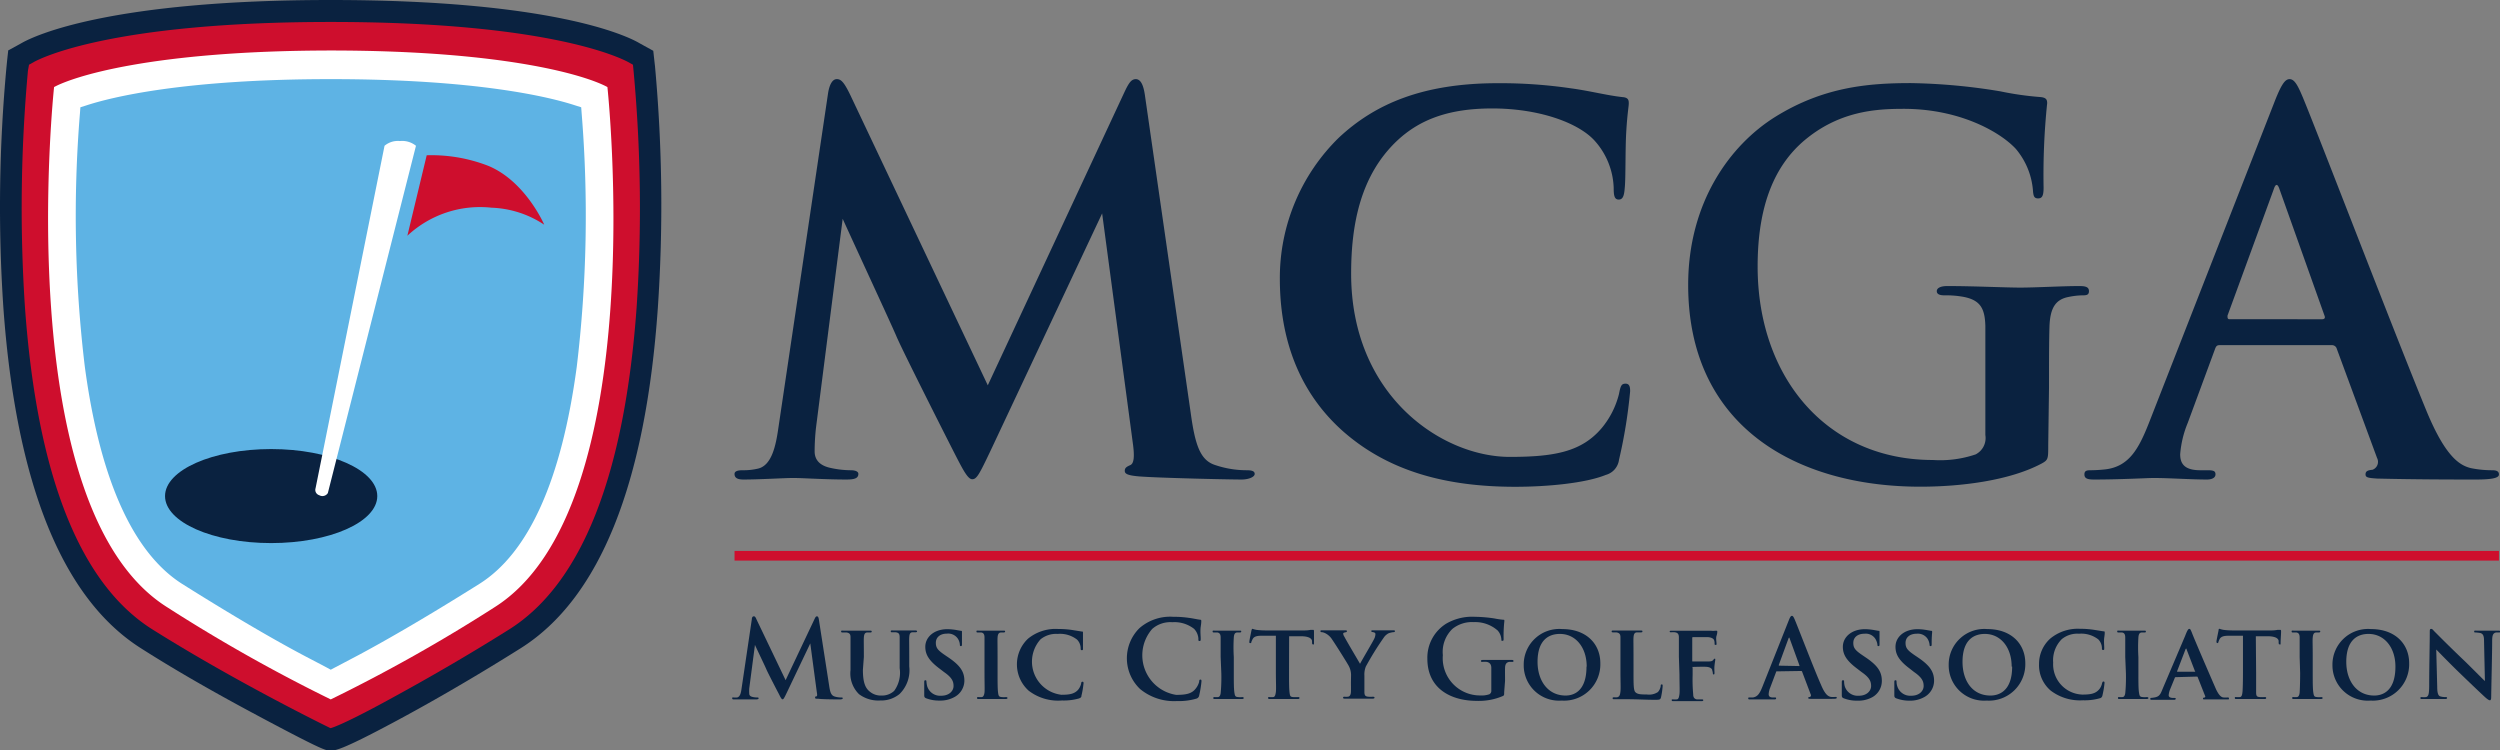 <svg xmlns="http://www.w3.org/2000/svg" viewBox="0 0 258.43 77.54"><rect x="0" y="0" width="258.43" height="77.54" fill="#808080" stroke="none"/><defs><style>.cls-1{fill:#0a2240;}.cls-2{fill:#ce0e2d;}.cls-3{fill:#fff;}.cls-4{fill:#5eb3e4;}.cls-5{fill:none;stroke:#ce0e2d;stroke-miterlimit:10;}</style></defs><title>brand-logo</title><g id="Layer_2" data-name="Layer 2"><g id="Layer_1-2" data-name="Layer 1"><path class="cls-1" d="M67.71,6.86l-.07-.61-.11-1-.91-.5-.54-.3C64.75,3.67,57,0,34.19,0h0C11.42,0,3.64,3.67,2.31,4.41l-.54.3-.92.5-.11,1-.06.61a156.19,156.19,0,0,0-.33,25C1.66,50,6.44,61.85,14.55,67c4.7,3,9.52,5.61,12.73,7.32,6.15,3.27,6.41,3.27,6.88,3.27s1.07,0,6.49-2.9c2.91-1.55,7.56-4.15,13.19-7.69C62,61.85,66.73,50,68,31.86A157.58,157.58,0,0,0,67.71,6.86Z"/><path class="cls-2" d="M34.16,75.27s-9.53-4.63-18.41-10.21C8.26,60.35,3.83,49.15,2.58,31.76A155.77,155.77,0,0,1,2.89,7.3L3,6.69l.54-.3C4.26,6,11.6,2.27,34.19,2.27S64.13,6,64.89,6.39l.54.3.06.61a153.64,153.64,0,0,1,.32,24.46c-1.25,17.39-5.69,28.59-13.17,33.3-5.54,3.48-10.11,6-13,7.57C35.26,75,34.22,75.27,34.16,75.27Z"/><path class="cls-3" d="M62.79,9c-1.94-1.07-10-3.77-28.59-3.78h0C15.62,5.24,7.53,7.94,5.59,9c0,0-4.68,43.48,11.69,53.77A168.7,168.7,0,0,0,34.19,72.3a168,168,0,0,0,16.92-9.52C67.48,52.49,62.79,9,62.79,9Z"/><path class="cls-4" d="M60.13,11.76l-.05-.67-.63-.2c-2.51-.82-10-2.71-25.26-2.71h0c-15.27,0-22.74,1.89-25.25,2.71l-.63.2-.05.67a130.17,130.17,0,0,0,.51,26.16c1.57,11.68,5,19.23,10.06,22.44,6.66,4.19,10.92,6.55,13.32,7.79l1.58.83.46.25.47-.25L37,67.75c2.34-1.25,6.42-3.54,12.55-7.39,5.11-3.21,8.5-10.76,10.07-22.44A131,131,0,0,0,60.13,11.76Z"/><ellipse class="cls-1" cx="28.03" cy="51.28" rx="10.97" ry="4.86"/><path class="cls-2" d="M50.49,17.15a16.21,16.21,0,0,0-6.38-1.1l-2,8.32a11,11,0,0,1,8.7-2.9,10.48,10.48,0,0,1,5.45,1.76S54.33,18.75,50.49,17.15Z"/><path class="cls-3" d="M33,51.19a.66.66,0,0,0,.89-.22L43,15.07a2.26,2.26,0,0,0-1.66-.49,2.13,2.13,0,0,0-1.59.49l-7.13,35.4A.57.57,0,0,0,33,51.19Z"/><path class="cls-1" d="M123.09,42.71c.46,3.35,1,4.89,2.55,5.37a10.14,10.14,0,0,0,3.22.53c.47,0,.84.06.84.38s-.63.58-1.36.58c-1.3,0-8.48-.16-10.56-.32-1.2-.1-1.51-.26-1.51-.58s.21-.43.57-.59.47-.8.26-2.29l-3.17-23.73L102.42,46.54c-1.19,2.5-1.45,3-1.92,3s-1-1.07-1.82-2.66c-1.25-2.45-5.36-10.59-6-12.08-.47-1.12-3.75-8.19-5.57-12.18L84.36,44.14a22.45,22.45,0,0,0-.15,2.51c0,1,.67,1.49,1.56,1.7a9.86,9.86,0,0,0,2.18.26c.42,0,.78.11.78.38,0,.48-.46.58-1.25.58-2.18,0-4.52-.16-5.46-.16s-3.49.16-5.15.16c-.52,0-.94-.1-.94-.58,0-.27.31-.38.83-.38a6.51,6.51,0,0,0,1.56-.16c1.46-.31,1.88-2.39,2.14-4.2L85.61,9.56c.16-.9.47-1.38.89-1.38s.73.26,1.4,1.65l14.21,30L116.27,9.45c.41-.85.67-1.27,1.14-1.27s.78.53.94,1.65Z"/><path class="cls-1" d="M138.76,44.52c-5.1-4.58-6.46-10.54-6.46-15.7a20.27,20.27,0,0,1,6.09-14.58c3.75-3.51,8.7-5.64,16.45-5.64a50.35,50.35,0,0,1,7.55.53c2,.27,3.8.75,5.36.91.57.05.62.32.62.64s-.15,1.06-.26,2.92-.05,4.69-.15,5.75c-.06.8-.16,1.28-.63,1.28s-.52-.48-.52-1.23a7.66,7.66,0,0,0-2-4.89c-1.72-1.86-5.78-3.3-10.56-3.3-4.53,0-7.5,1.17-9.79,3.3-3.8,3.56-4.79,8.62-4.79,13.78,0,12.66,9.42,18.94,16.4,18.94,4.63,0,7.44-.53,9.52-3a8.88,8.88,0,0,0,1.77-3.51c.16-.85.26-1.06.68-1.06s.47.37.47.79a51.84,51.84,0,0,1-1.15,7.08A1.87,1.87,0,0,1,166,49.09c-2.08.85-6,1.23-9.37,1.23C149.48,50.32,143.49,48.72,138.76,44.52Z"/><path class="cls-1" d="M211.73,46c0,1.43,0,1.54-.67,1.91-3.39,1.81-8.49,2.4-12.55,2.4-12.75,0-24-6.18-24-20.86,0-8.51,4.32-14.47,9.05-17.4,5-3.09,9.63-3.46,14-3.46a61.71,61.71,0,0,1,9.21.85,31.67,31.67,0,0,0,4.12.59c.62.05.73.26.73.64a72,72,0,0,0-.37,8.72c0,.85-.15,1.12-.57,1.12s-.47-.27-.52-.69a7.6,7.6,0,0,0-1.77-4.42c-1.56-1.7-5.73-4.15-11.61-4.15-2.86,0-6.66.22-10.3,3.3-2.92,2.5-4.79,6.49-4.79,13,0,11.44,7.13,20,18.11,20a11.42,11.42,0,0,0,4.43-.58,1.9,1.9,0,0,0,1-2v-5c0-2.66,0-4.68,0-6.28-.05-1.81-.52-2.66-2.24-3a10.15,10.15,0,0,0-2-.16c-.46,0-.78-.11-.78-.43s.37-.53,1.1-.53c2.7,0,6,.16,7.54.16s4.38-.16,6.09-.16c.68,0,1,.11,1,.53s-.31.43-.67.43a7.75,7.75,0,0,0-1.41.16c-1.4.26-1.92,1.17-2,3-.05,1.6-.05,3.72-.05,6.38Z"/><path class="cls-1" d="M229.43,35.68c-.26,0-.36.11-.47.43l-2.81,7.61a10.55,10.55,0,0,0-.78,3.24c0,1,.47,1.65,2.08,1.65h.78c.63,0,.79.11.79.43s-.32.53-.89.53c-1.66,0-3.9-.16-5.52-.16-.57,0-3.43.16-6.14.16-.67,0-1-.1-1-.53s.32-.43.73-.43a14.35,14.35,0,0,0,1.51-.1c2.39-.32,3.38-2.13,4.43-4.79L235.21,10.3c.62-1.54,1-2.12,1.46-2.12s.78.48,1.3,1.7c1.25,2.93,9.57,24.63,12.91,32.72,2,4.79,3.48,5.54,4.58,5.8a11.1,11.1,0,0,0,2.18.21c.42,0,.68.11.68.43s-.47.53-2.4.53-6,0-10.2-.1c-.93-.06-1.19-.11-1.19-.43s.2-.43.72-.48a.87.87,0,0,0,.47-1.22l-4.16-11.28a.51.51,0,0,0-.52-.38ZM240.05,33c.26,0,.31-.16.26-.31l-4.68-13.15c-.16-.48-.37-.64-.58,0l-4.79,13.09c0,.21,0,.37.21.37Z"/><path class="cls-1" d="M85.71,70.87c.1.7.21,1,.54,1.12a2.23,2.23,0,0,0,.69.11c.1,0,.18,0,.18.08s-.14.12-.29.12-1.81,0-2.25-.07c-.26,0-.32,0-.32-.12s0-.09.12-.12.1-.17.05-.48l-.67-5L81.3,71.67c-.25.52-.31.62-.41.62s-.21-.22-.38-.56c-.27-.51-1.15-2.21-1.28-2.52s-.8-1.7-1.19-2.54l-.59,4.5a4.81,4.81,0,0,0,0,.52c0,.21.15.31.33.35a1.92,1.92,0,0,0,.47.06c.09,0,.17,0,.17.08s-.1.12-.27.12c-.47,0-1,0-1.16,0s-.75,0-1.1,0c-.11,0-.2,0-.2-.12s.06-.08.18-.08a1.62,1.62,0,0,0,.33,0c.31-.07.4-.5.45-.88L77.72,64c0-.19.1-.29.19-.29s.16,0,.3.34l3,6.26,3-6.34c.08-.17.14-.26.24-.26s.17.11.2.34Z"/><path class="cls-1" d="M89.2,69.24c0,1.36.27,1.93.77,2.3a1.77,1.77,0,0,0,1.16.36,1.85,1.85,0,0,0,1.3-.48A3.17,3.17,0,0,0,93,69.07V67.89c0-1.42,0-1.65,0-2s-.08-.48-.4-.53l-.35,0c-.11,0-.17,0-.17-.1s.06-.09.21-.09c.5,0,1.12,0,1.16,0s.74,0,1.14,0q.21,0,.21.09c0,.07-.06.1-.18.1l-.29,0c-.25,0-.32.19-.34.52s0,.54,0,2v1a3.44,3.44,0,0,1-1,2.86,3,3,0,0,1-2,.67,3.33,3.33,0,0,1-2.19-.65,3,3,0,0,1-.88-2.49V67.89c0-1.44,0-1.66,0-2s-.09-.44-.39-.51l-.4,0c-.11,0-.18,0-.18-.11s.08-.08.24-.08c.5,0,1.17,0,1.43,0l1.27,0c.16,0,.22,0,.22.09s-.06.1-.16.1l-.29,0c-.27,0-.34.21-.36.53s0,.58,0,2Z"/><path class="cls-1" d="M95.73,72.18c-.16-.07-.19-.14-.19-.33,0-.56,0-1.12,0-1.28s0-.25.12-.25.1.08.11.16a2.65,2.65,0,0,0,.07.44,1.4,1.4,0,0,0,1.44,1c.89,0,1.29-.54,1.29-1s-.13-.86-1-1.46l-.47-.36c-1.1-.83-1.45-1.46-1.45-2.24,0-1,.9-1.82,2.28-1.82a5.72,5.72,0,0,1,1,.1l.4.07c.09,0,.11,0,.11.12s0,.42,0,1.18c0,.21,0,.28-.11.28s-.1-.06-.11-.18A1.3,1.3,0,0,0,99,66a1.2,1.2,0,0,0-1.11-.5c-.73,0-1.15.4-1.15.94s.2.78,1,1.32l.31.21c1.24.84,1.64,1.5,1.64,2.4a1.93,1.93,0,0,1-1,1.67,3,3,0,0,1-1.57.38A3.72,3.72,0,0,1,95.73,72.18Z"/><path class="cls-1" d="M101.77,67.89c0-1.44,0-1.66,0-2s-.12-.47-.33-.51l-.35,0c-.1,0-.15,0-.15-.11s.06-.08.22-.08l1.3,0,1.25,0c.13,0,.19,0,.19.08s-.06.11-.16.11l-.25,0c-.27,0-.35.21-.37.53s0,.52,0,2v1.67c0,.89,0,1.61.05,2s.1.45.39.48a2.09,2.09,0,0,0,.42,0c.13,0,.17.05.17.1s-.08.1-.19.1c-.65,0-1.28,0-1.52,0s-.85,0-1.24,0c-.13,0-.2,0-.2-.1s0-.1.17-.1a2.16,2.16,0,0,0,.3,0c.18,0,.27-.22.3-.48s0-1.11,0-2Z"/><path class="cls-1" d="M106.34,71.4a3.65,3.65,0,0,1-.07-5.38,4.5,4.5,0,0,1,3.12-1,9.45,9.45,0,0,1,1.42.1l1,.16c.1,0,.14,0,.14.11s0,.21,0,.54,0,.86,0,1.06,0,.22-.12.22-.12-.08-.12-.21a1.29,1.29,0,0,0-.37-.88,2.85,2.85,0,0,0-2-.59,2.55,2.55,0,0,0-1.78.56,3.45,3.45,0,0,0,2.15,5.73c.86,0,1.35-.09,1.73-.51a1.61,1.61,0,0,0,.32-.64c0-.17.08-.2.15-.2s.1.06.1.14a9.08,9.08,0,0,1-.22,1.31c0,.17-.09.21-.25.28a5.82,5.82,0,0,1-1.75.21A5,5,0,0,1,106.34,71.4Z"/><path class="cls-1" d="M117.87,71.24a4.38,4.38,0,0,1-.08-6.31,4.84,4.84,0,0,1,3.5-1.17,10.52,10.52,0,0,1,1.61.11c.42.05.81.15,1.15.19.12,0,.13.06.13.13s0,.22-.06.61,0,1,0,1.2,0,.26-.13.26-.11-.1-.11-.25a1.61,1.61,0,0,0-.44-1,3.28,3.28,0,0,0-2.25-.69,2.85,2.85,0,0,0-2.08.69,4.14,4.14,0,0,0,2.47,6.82c1,0,1.59-.11,2-.62a1.9,1.9,0,0,0,.38-.73c0-.18.05-.23.14-.23s.1.08.1.17a10.75,10.75,0,0,1-.24,1.48.4.4,0,0,1-.29.32,6.41,6.41,0,0,1-2,.25A5.52,5.52,0,0,1,117.87,71.24Z"/><path class="cls-1" d="M126.18,67.89c0-1.44,0-1.66,0-2s-.12-.47-.33-.51l-.34,0c-.1,0-.16,0-.16-.11s.07-.08.22-.08l1.3,0,1.25,0c.14,0,.19,0,.19.08s-.05.11-.15.11l-.26,0c-.26,0-.34.21-.36.53a16.43,16.43,0,0,0,0,2v1.67c0,.89,0,1.61.06,2s.1.45.39.48a1.93,1.93,0,0,0,.42,0c.12,0,.16.05.16.1s-.07.1-.18.1c-.66,0-1.29,0-1.52,0s-.86,0-1.25,0c-.13,0-.2,0-.2-.1s.05-.1.17-.1a2.16,2.16,0,0,0,.3,0c.19,0,.28-.22.3-.48a17.6,17.6,0,0,0,.06-2Z"/><path class="cls-1" d="M133.25,69.56c0,.84,0,1.58.05,2s.09.47.38.5a3.91,3.91,0,0,0,.48,0c.11,0,.17,0,.17.09s-.07.11-.2.11c-.64,0-1.32,0-1.56,0s-.9,0-1.28,0c-.13,0-.2,0-.2-.11s0-.09.17-.09a2.68,2.68,0,0,0,.33,0c.21,0,.26-.25.3-.53s0-1.11,0-2V65.72c-.36,0-1.1,0-1.54,0s-.73.09-.86.34a2.73,2.73,0,0,0-.14.31c0,.06,0,.11-.11.11s-.09-.06-.09-.17.19-1,.21-1.11.06-.2.11-.2a2.5,2.5,0,0,0,.41.11,7.68,7.68,0,0,0,1,.06h3.93a3.32,3.32,0,0,0,.67-.06l.27,0c.07,0,.08.05.08.22s0,.88,0,1.12,0,.16-.1.16-.09-.06-.1-.19,0-.08,0-.12c0-.26-.26-.51-1.08-.53-.27,0-.68,0-1.29,0Z"/><path class="cls-1" d="M139.66,69.85a2,2,0,0,0-.23-1c-.12-.24-1.36-2.22-1.71-2.72a1.81,1.81,0,0,0-.7-.66,1.21,1.21,0,0,0-.35-.12c-.08,0-.17,0-.17-.1s.05-.09.17-.09l1.31,0c.19,0,.63,0,1.1,0,.09,0,.15,0,.15.08s0,.09-.18.13-.2.07-.2.15a.68.68,0,0,0,.13.31c.13.29,1.46,2.52,1.61,2.79.2-.39,1.3-2.24,1.45-2.56a1.19,1.19,0,0,0,.14-.49c0-.09,0-.17-.23-.22s-.18,0-.18-.11,0-.08.18-.08c.34,0,.65,0,1,0l1.06,0c.11,0,.19,0,.19.08s-.08.11-.2.11a2.77,2.77,0,0,0-.43.1,1.32,1.32,0,0,0-.52.45,30.36,30.36,0,0,0-1.86,3,2.2,2.2,0,0,0-.15.93v.75c0,.16,0,.53,0,.92s.09.49.4.52a2.61,2.61,0,0,0,.48,0c.11,0,.17.05.17.1s-.06.1-.18.1c-.63,0-1.31,0-1.58,0s-.9,0-1.27,0c-.14,0-.22,0-.22-.1s.06-.09.16-.1a1.07,1.07,0,0,0,.32,0c.22,0,.32-.23.33-.51s0-.77,0-.93Z"/><path class="cls-1" d="M155.49,71.55c0,.3,0,.33-.14.4a6.25,6.25,0,0,1-2.68.5c-2.71,0-5.12-1.28-5.12-4.35a4.14,4.14,0,0,1,1.93-3.62,5.32,5.32,0,0,1,3-.72,14.34,14.34,0,0,1,2,.17,7.91,7.91,0,0,0,.87.13c.14,0,.16,0,.16.13a14.44,14.44,0,0,0-.08,1.82c0,.18,0,.23-.12.23s-.1,0-.11-.14a1.52,1.52,0,0,0-.38-.92,3.51,3.51,0,0,0-2.47-.87,3.23,3.23,0,0,0-2.2.69,3.3,3.3,0,0,0-1,2.72,3.85,3.85,0,0,0,3.86,4.17,2.46,2.46,0,0,0,.94-.12.4.4,0,0,0,.21-.41v-1c0-.55,0-1,0-1.31s-.11-.55-.47-.63a2.59,2.59,0,0,0-.44,0c-.1,0-.16,0-.16-.09s.07-.11.23-.11c.58,0,1.28,0,1.61,0l1.3,0c.14,0,.22,0,.22.11s-.07.09-.14.09l-.31,0c-.29.06-.41.25-.42.63s0,.78,0,1.33Z"/><path class="cls-1" d="M157.51,68.74a3.68,3.68,0,0,1,4-3.71c2.44,0,3.92,1.5,3.92,3.53a3.75,3.75,0,0,1-4,3.86A3.65,3.65,0,0,1,157.51,68.74Zm6.51.17c0-2-1.15-3.38-2.77-3.38-1.09,0-2.31.56-2.31,2.89,0,1.93,1.06,3.48,2.9,3.48C162.51,71.9,164,71.62,164,68.91Z"/><path class="cls-1" d="M168.86,69.56c0,1.16,0,1.82.2,2s.4.23,1.18.23a1.67,1.67,0,0,0,1.14-.25,1.2,1.2,0,0,0,.29-.61c0-.09,0-.18.11-.18s.09.08.09.19a7.8,7.8,0,0,1-.17,1.15c-.07.22-.11.25-.6.25-1,0-1.89-.06-2.93-.06-.4,0-.81,0-1.26,0-.14,0-.21,0-.21-.1s.05-.09.16-.1a2,2,0,0,0,.31,0c.24-.06.3-.24.34-.6s0-1.1,0-1.91V67.89c0-1.44,0-1.66,0-2s-.1-.45-.4-.52l-.33,0c-.12,0-.18,0-.18-.1s.08-.09.23-.09c.47,0,1.07,0,1.35,0l1.39,0c.16,0,.21,0,.21.09s-.05.1-.19.1-.24,0-.36,0c-.27,0-.35.2-.37.53s0,.51,0,2Z"/><path class="cls-1" d="M173.55,67.89c0-1.44,0-1.68,0-2s-.1-.48-.41-.53a1.67,1.67,0,0,0-.38,0c-.09,0-.16,0-.16-.08s.07-.08.23-.08c.46,0,.92,0,1.41,0h2.64a1.45,1.45,0,0,0,.42,0c.05,0,.1,0,.15,0a.08.08,0,0,1,.07.09c0,.06,0,.2-.08.44s0,.63,0,.79,0,.14-.1.14-.09,0-.1-.15a.87.87,0,0,0-.06-.36c-.07-.14-.26-.26-.64-.29l-1.52,0c-.05,0-.09,0-.09.12v2.31c0,.07,0,.09.07.09.28,0,.92,0,1.27,0,.57,0,.71,0,.85-.18s.07-.1.13-.1.06,0,.06.09-.05.34-.08.63,0,.64,0,.72,0,.18-.08.18-.09-.07-.09-.15a1.29,1.29,0,0,0-.06-.26c0-.17-.19-.33-.52-.37s-1.25,0-1.44,0-.07,0-.07.1v.74a16.62,16.62,0,0,0,.06,2c0,.27.09.47.39.52.13,0,.34,0,.47,0s.18,0,.18.08-.07.1-.22.1c-.6,0-1.13,0-1.53,0s-1,0-1.31,0c-.13,0-.2,0-.2-.1s0-.08.14-.08a3.25,3.25,0,0,0,.37,0c.2,0,.25-.26.29-.55s0-1.07,0-2Z"/><path class="cls-1" d="M183.69,69.4c-.06,0-.08,0-.1.09l-.6,1.59a2.13,2.13,0,0,0-.16.67c0,.2.09.35.44.35h.16c.14,0,.17,0,.17.09s-.07.11-.19.11c-.35,0-.83,0-1.17,0-.12,0-.74,0-1.31,0-.15,0-.21,0-.21-.11s.06-.09.15-.09l.32,0c.51-.07.72-.45.95-1l2.78-7c.13-.32.21-.44.31-.44s.17.1.28.35c.27.61,2,5.14,2.75,6.82.42,1,.74,1.16,1,1.21a2,2,0,0,0,.46,0c.09,0,.15,0,.15.09s-.1.11-.51.11-1.29,0-2.18,0c-.2,0-.25,0-.25-.09s0-.09.15-.1a.18.18,0,0,0,.1-.26l-.89-2.35a.1.1,0,0,0-.11-.08Zm2.26-.55c.06,0,.07,0,.06-.07L185,66c0-.1-.08-.13-.12,0l-1,2.73s0,.08,0,.08Z"/><path class="cls-1" d="M190.58,72.18c-.16-.07-.19-.14-.19-.33,0-.56,0-1.12,0-1.28s0-.25.13-.25.1.08.11.16a1.85,1.85,0,0,0,.06.44,1.4,1.4,0,0,0,1.45,1c.88,0,1.28-.54,1.28-1s-.13-.86-1-1.46l-.47-.36c-1.1-.83-1.45-1.46-1.45-2.24,0-1,.9-1.82,2.28-1.82a5.72,5.72,0,0,1,1,.1l.4.07c.09,0,.11,0,.11.12s0,.42,0,1.18c0,.21,0,.28-.11.28s-.1-.06-.11-.18a1.47,1.47,0,0,0-.23-.6,1.18,1.18,0,0,0-1.11-.5c-.73,0-1.15.4-1.15.94s.2.78,1,1.32l.31.21c1.24.84,1.64,1.5,1.64,2.4a1.92,1.92,0,0,1-.95,1.67,3,3,0,0,1-1.58.38A3.72,3.72,0,0,1,190.58,72.18Z"/><path class="cls-1" d="M196,72.18c-.15-.07-.18-.14-.18-.33,0-.56,0-1.12,0-1.28s0-.25.12-.25.1.08.11.16a1.48,1.48,0,0,0,.07.44,1.4,1.4,0,0,0,1.44,1c.89,0,1.29-.54,1.29-1s-.13-.86-1-1.46l-.46-.36c-1.1-.83-1.45-1.46-1.45-2.24,0-1,.89-1.82,2.28-1.82a5.84,5.84,0,0,1,1,.1l.4.07c.09,0,.11,0,.11.12s-.05.42-.05,1.18c0,.21,0,.28-.11.28s-.1-.06-.11-.18a1.43,1.43,0,0,0-.22-.6,1.2,1.2,0,0,0-1.11-.5c-.73,0-1.15.4-1.15.94s.2.78,1,1.32l.31.21c1.24.84,1.64,1.5,1.64,2.4a1.93,1.93,0,0,1-1,1.67,3,3,0,0,1-1.57.38A3.81,3.81,0,0,1,196,72.18Z"/><path class="cls-1" d="M201.44,68.74a3.68,3.68,0,0,1,4-3.71c2.44,0,3.92,1.5,3.92,3.53a3.76,3.76,0,0,1-4,3.86A3.65,3.65,0,0,1,201.44,68.74Zm6.51.17c0-2-1.15-3.38-2.77-3.38-1.09,0-2.31.56-2.31,2.89,0,1.93,1,3.48,2.89,3.48C206.44,71.9,208,71.62,208,68.91Z"/><path class="cls-1" d="M212,71.4a3.44,3.44,0,0,1-1.22-2.78,3.51,3.51,0,0,1,1.15-2.6A4.47,4.47,0,0,1,215,65a9.55,9.55,0,0,1,1.42.1l1,.16c.1,0,.15,0,.15.11s0,.21-.05.54,0,.86,0,1.06,0,.22-.12.22-.12-.08-.12-.21a1.33,1.33,0,0,0-.37-.88,2.87,2.87,0,0,0-2-.59,2.53,2.53,0,0,0-1.78.56,3.09,3.09,0,0,0-.89,2.42,3.13,3.13,0,0,0,3,3.31c.87,0,1.35-.09,1.73-.51a1.38,1.38,0,0,0,.32-.64c.05-.17.08-.2.16-.2s.1.06.1.14a9.08,9.08,0,0,1-.22,1.31.34.34,0,0,1-.26.28,5.79,5.79,0,0,1-1.74.21A5,5,0,0,1,212,71.4Z"/><path class="cls-1" d="M219.69,67.89c0-1.44,0-1.66,0-2s-.12-.47-.33-.51l-.34,0c-.1,0-.16,0-.16-.11s.07-.08.22-.08l1.3,0,1.26,0c.13,0,.18,0,.18.08s0,.11-.15.11l-.26,0c-.26,0-.34.21-.36.53a16.43,16.43,0,0,0,0,2v1.67c0,.89,0,1.61.06,2s.1.45.39.48a2,2,0,0,0,.42,0c.12,0,.17.05.17.1s-.08.1-.19.1c-.66,0-1.29,0-1.52,0s-.86,0-1.24,0c-.14,0-.2,0-.2-.1s0-.1.16-.1a2.16,2.16,0,0,0,.3,0c.19,0,.28-.22.3-.48a17.6,17.6,0,0,0,.06-2Z"/><path class="cls-1" d="M224.9,70s-.07,0-.09.08l-.49,1.2a2,2,0,0,0-.14.58c0,.28.34.29.55.29s.17,0,.17.09-.08.1-.18.1c-.34,0-.74,0-1.08,0-.12,0-.67,0-1.18,0-.12,0-.18,0-.18-.1s.06-.1.13-.1c.7-.07.86-.2,1.11-.85l2.36-5.55c.2-.52.31-.73.43-.73s.14.1.25.34c.19.54,1.83,4.33,2.45,5.75.36.83.64,1,.87,1a2.3,2.3,0,0,0,.37,0c.12,0,.16,0,.16.1s0,.1-.19.1c-.46,0-1.63,0-2.32,0-.11,0-.17,0-.17-.09s0-.07.1-.09.18-.07.11-.2L227.18,70a.08.08,0,0,0-.08-.06Zm2-.56c.05,0,.05,0,0-.05l-.87-2.27c0-.08-.06-.11-.11,0l-.87,2.27s0,.05,0,.05Z"/><path class="cls-1" d="M233.22,69.56c0,.84,0,1.58,0,2s.09.47.39.5a3.71,3.71,0,0,0,.48,0c.11,0,.17,0,.17.09s-.07.11-.2.11c-.65,0-1.32,0-1.57,0s-.9,0-1.27,0c-.14,0-.2,0-.2-.11s0-.09.16-.09a2.68,2.68,0,0,0,.34,0c.21,0,.26-.25.29-.53s.05-1.11.05-2V65.72c-.37,0-1.1,0-1.54,0s-.74.09-.87.34a1.58,1.58,0,0,0-.13.31c0,.06-.06.11-.11.11s-.09-.06-.09-.17.19-1,.21-1.11,0-.2.11-.2a2.5,2.5,0,0,0,.41.11,7.68,7.68,0,0,0,1,.06h3.93a3.13,3.13,0,0,0,.66-.06l.28,0c.07,0,.08.05.08.22s-.05.88-.05,1.12,0,.16-.1.16-.09-.06-.1-.19,0-.08,0-.12c0-.26-.25-.51-1.07-.53-.27,0-.68,0-1.29,0Z"/><path class="cls-1" d="M237.72,67.89c0-1.44,0-1.66,0-2s-.12-.47-.33-.51l-.35,0c-.1,0-.15,0-.15-.11s.06-.08.22-.08l1.3,0,1.25,0c.13,0,.19,0,.19.08s-.06.11-.16.11l-.25,0c-.27,0-.34.21-.37.53s0,.52,0,2v1.67c0,.89,0,1.61.06,2s.1.45.38.48a2.1,2.1,0,0,0,.43,0c.12,0,.16.05.16.1s-.08.1-.19.1c-.65,0-1.28,0-1.52,0s-.85,0-1.24,0c-.13,0-.2,0-.2-.1s0-.1.17-.1a2.16,2.16,0,0,0,.3,0c.19,0,.28-.22.3-.48s.05-1.11.05-2Z"/><path class="cls-1" d="M241.11,68.74a3.68,3.68,0,0,1,4-3.71c2.44,0,3.93,1.5,3.93,3.53a3.76,3.76,0,0,1-4,3.86A3.65,3.65,0,0,1,241.11,68.74Zm6.51.17c0-2-1.16-3.38-2.78-3.38-1.08,0-2.3.56-2.3,2.89,0,1.93,1.05,3.48,2.89,3.48C246.11,71.9,247.62,71.62,247.62,68.91Z"/><path class="cls-1" d="M251.17,65.35c0-.21,0-.34.14-.34s.19.11.36.28,1.47,1.49,3.06,3c.72.69,2,2,2.14,2.11l-.09-4.11c0-.56-.09-.75-.36-.85a4.36,4.36,0,0,0-.49-.06c-.13,0-.17,0-.17-.11s.11-.08.24-.08c.49,0,1,0,1.24,0s.52,0,1,0c.12,0,.21,0,.21.09s0,.1-.16.1l-.28,0c-.29.08-.38.26-.39.8,0,1.42-.07,3.89-.1,5.87,0,.25-.05.34-.14.34s-.27-.12-.48-.31c-.62-.57-1.81-1.71-2.73-2.6s-2.06-2.06-2.33-2.34l.1,3.85c0,.72.13.95.33,1a1.93,1.93,0,0,0,.53.07c.09,0,.16,0,.16.09s-.09.11-.22.11c-.58,0-1,0-1.22,0s-.63,0-1.11,0c-.12,0-.21,0-.21-.1s.06-.1.15-.1a2.18,2.18,0,0,0,.43,0c.27-.07.32-.32.33-1.14C251.11,68.91,251.17,66.6,251.17,65.35Z"/><line class="cls-5" x1="75.93" y1="57.45" x2="258.32" y2="57.45"/></g></g></svg>